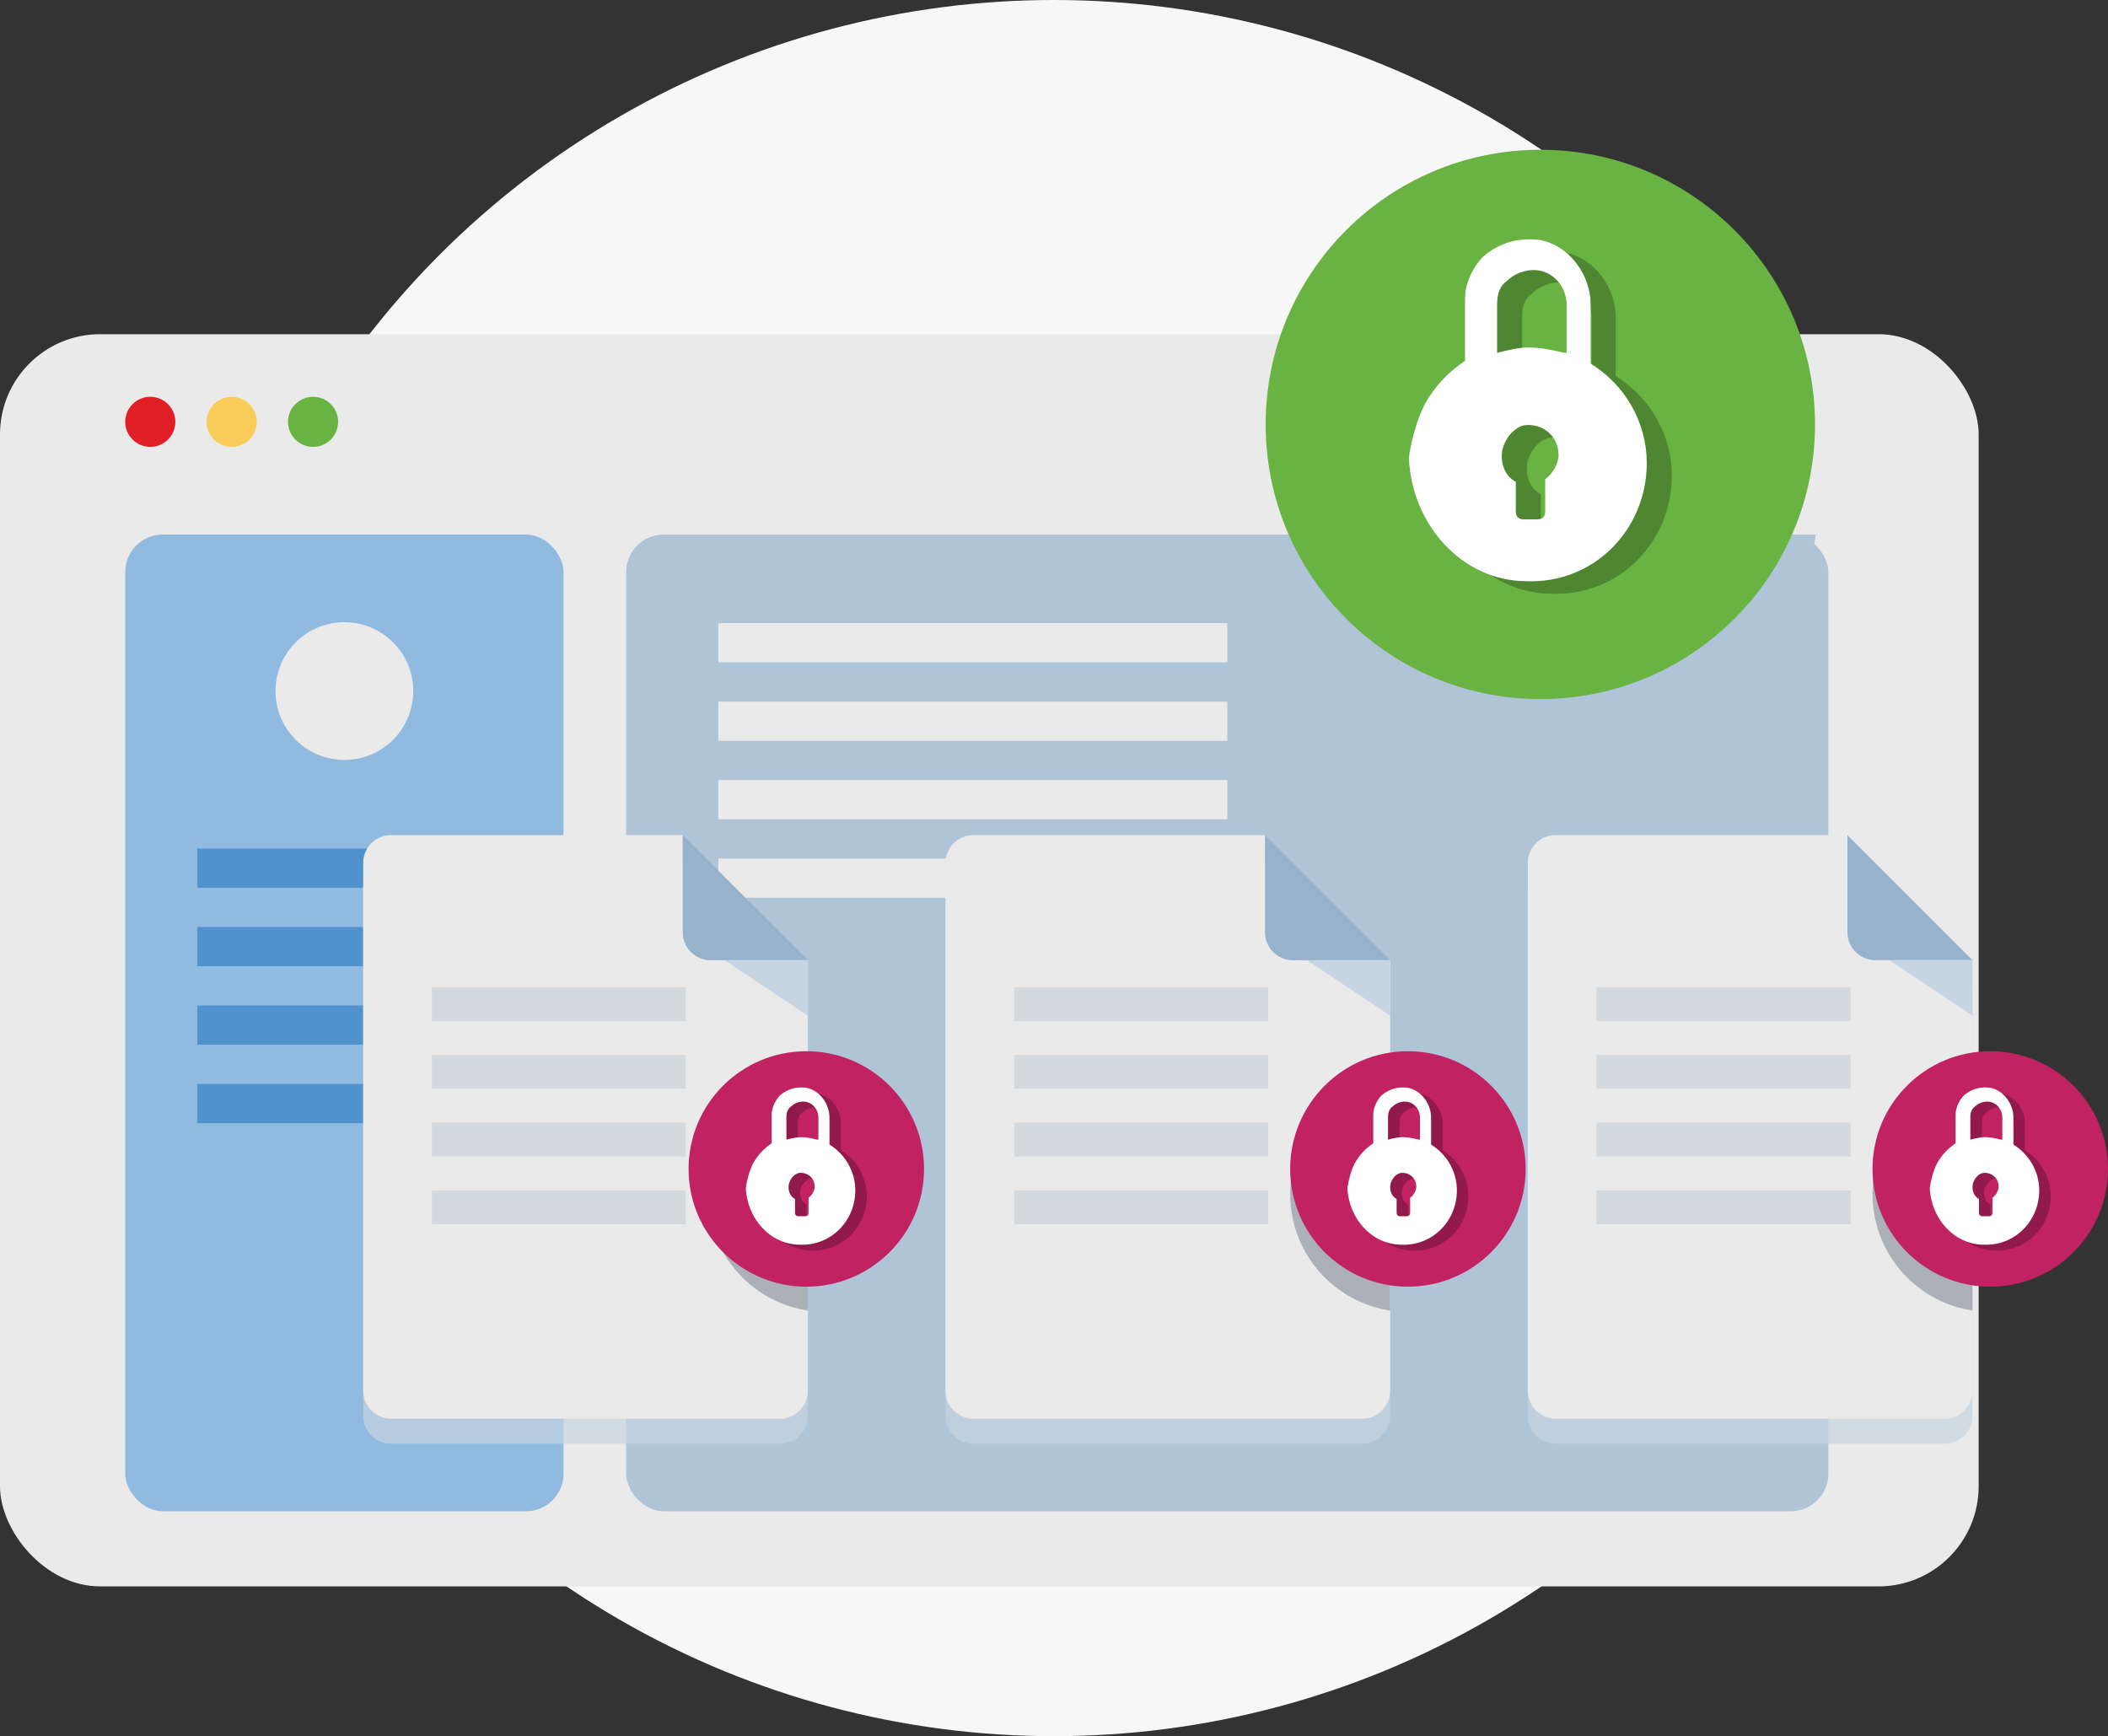 <?xml version="1.0" encoding="UTF-8"?><svg xmlns="http://www.w3.org/2000/svg" viewBox="0 0 168.328 138.648"><rect x="0" y="0" width="168.328" height="138.648" fill="#333333" stroke="none"/><g isolation="isolate"><g id="Layer_2"><g id="Backing_circles"><circle cx="84.164" cy="69.324" r="69.324" fill="#f7f7f7"/></g><g id="Layer_1-2"><rect y="26.688" width="158" height="100" rx="8" ry="8" fill="#eaeaea"/><rect x="50" y="42.688" width="96" height="78" rx="3" ry="3" fill="#b0c4d8"/><circle cx="12" cy="33.688" r="2" fill="#df1e26"/><circle cx="18.5" cy="33.688" r="2" fill="#f9cc59"/><circle cx="25" cy="33.688" r="2" fill="#69b342"/><rect x="57.36" y="49.762" width="40.64" height="3.133" fill="#eaeaea"/><rect x="57.36" y="56.029" width="40.64" height="3.133" fill="#eaeaea"/><rect x="57.36" y="62.295" width="40.64" height="3.133" fill="#eaeaea"/><rect x="57.36" y="68.562" width="40.64" height="3.133" fill="#eaeaea"/><rect x="10" y="42.688" width="35" height="78" rx="3" ry="3" fill="#90bae0"/><circle cx="27.5" cy="55.188" r="5.5" fill="#eaeaea"/><rect x="15.75" y="67.762" width="23.5" height="3.133" fill="#4f92ce"/><rect x="15.75" y="74.029" width="23.5" height="3.133" fill="#4f92ce"/><rect x="15.75" y="80.295" width="23.5" height="3.133" fill="#4f92ce"/><rect x="15.75" y="86.562" width="23.5" height="3.133" fill="#4f92ce"/><path d="M144.998,42.688c-1.826,11.975-13.014,20.202-24.989,18.376-9.486-1.447-16.93-8.891-18.376-18.376l43.365 0Z" fill="#b0c4d8"/><path d="M123,11.96c-12.113,0-21.933,9.82-21.933,21.933s9.82,21.933,21.933,21.933,21.933-9.82,21.933-21.933-9.82-21.933-21.933-21.933Z" fill="#69b342"/><path d="M64.509,78.675v34.4c0,1.221-.999,2.219-2.219,2.219h-31.071c-1.221,0-2.219-.999-2.219-2.219v-42.167c0-1.221.999-2.219,2.219-2.219h23.303v7.768c0,1.221.999,2.219,2.219,2.219h7.768Z" fill="#c7d5e2" mix-blend-mode="multiply" opacity=".7"/><path d="M64.509,76.675v34.4c0,1.221-.999,2.219-2.219,2.219h-31.071c-1.221,0-2.219-.999-2.219-2.219v-42.167c0-1.221.999-2.219,2.219-2.219h23.303v7.768c0,1.221.999,2.219,2.219,2.219h7.768Z" fill="#eaeaea"/><rect x="34.489" y="78.835" width="20.282" height="2.704" fill="#d4d9dd"/><rect x="34.489" y="84.244" width="20.282" height="2.704" fill="#d4d9dd"/><rect x="34.489" y="89.652" width="20.282" height="2.704" fill="#d4d9dd"/><rect x="34.489" y="95.061" width="20.282" height="2.704" fill="#d4d9dd"/><path d="M64.509,76.675h-7.768c-1.221,0-2.219-.999-2.219-2.219v-7.768l9.987,9.987Z" fill="#97b3cc"/><polygon points="64.509 76.675 57.851 76.675 64.509 81.113 64.509 76.675" fill="#c7d5e2"/><path d="M64.509,86.071c-5.133.783-8.66,5.579-7.877,10.712.62,4.066,3.811,7.257,7.877,7.877v-18.59Z" fill="#abb1b6"/><path d="M111.009,78.675v34.4c0,1.221-.999,2.219-2.219,2.219h-31.071c-1.221,0-2.219-.999-2.219-2.219v-42.167c0-1.221.999-2.219,2.219-2.219h23.303v7.768c0,1.221.999,2.219,2.219,2.219h7.768Z" fill="#c7d5e2" mix-blend-mode="multiply" opacity=".7"/><path d="M111.009,76.675v34.4c0,1.221-.999,2.219-2.219,2.219h-31.071c-1.221,0-2.219-.999-2.219-2.219v-42.167c0-1.221.999-2.219,2.219-2.219h23.303v7.768c0,1.221.999,2.219,2.219,2.219h7.768Z" fill="#eaeaea"/><rect x="80.989" y="78.835" width="20.282" height="2.704" fill="#d4d9dd"/><rect x="80.989" y="84.244" width="20.282" height="2.704" fill="#d4d9dd"/><rect x="80.989" y="89.652" width="20.282" height="2.704" fill="#d4d9dd"/><rect x="80.989" y="95.061" width="20.282" height="2.704" fill="#d4d9dd"/><path d="M111.009,76.675h-7.768c-1.221,0-2.219-.999-2.219-2.219v-7.768l9.987,9.987Z" fill="#97b3cc"/><polygon points="111.009 76.675 104.351 76.675 111.009 81.113 111.009 76.675" fill="#c7d5e2"/><path d="M111.009,86.071c-5.133.783-8.66,5.579-7.877,10.712.62,4.066,3.811,7.257,7.877,7.877v-18.59Z" fill="#abb1b6"/><path d="M157.509,78.675v34.4c0,1.221-.999,2.219-2.219,2.219h-31.071c-1.221,0-2.219-.999-2.219-2.219v-42.167c0-1.221.999-2.219,2.219-2.219h23.303v7.768c0,1.221.999,2.219,2.219,2.219h7.768Z" fill="#c7d5e2" mix-blend-mode="multiply" opacity=".7"/><path d="M157.509,76.675v34.4c0,1.221-.999,2.219-2.219,2.219h-31.071c-1.221,0-2.219-.999-2.219-2.219v-42.167c0-1.221.999-2.219,2.219-2.219h23.303v7.768c0,1.221.999,2.219,2.219,2.219h7.768Z" fill="#eaeaea"/><rect x="127.489" y="78.835" width="20.282" height="2.704" fill="#d4d9dd"/><rect x="127.489" y="84.244" width="20.282" height="2.704" fill="#d4d9dd"/><rect x="127.489" y="89.652" width="20.282" height="2.704" fill="#d4d9dd"/><rect x="127.489" y="95.061" width="20.282" height="2.704" fill="#d4d9dd"/><path d="M157.509,76.675h-7.768c-1.221,0-2.219-.999-2.219-2.219v-7.768l9.987,9.987Z" fill="#97b3cc"/><polygon points="157.509 76.675 150.851 76.675 157.509 81.113 157.509 76.675" fill="#c7d5e2"/><path d="M157.509,86.071c-5.133.783-8.66,5.579-7.877,10.712.62,4.066,3.811,7.257,7.877,7.877v-18.59Z" fill="#abb1b6"/><path d="M129.016,30.034v-4.72c0-2.36-1.707-4.72-4.056-5.149-1.707-.215-3.202.214-4.482,1.287-.854.858-1.494,2.145-1.494,3.433v4.934c-1.281.858-2.348,1.931-3.202,3.433-.64,1.287-1.067,2.789-1.281,4.291.213,5.363,4.269,9.869,9.392,9.869,5.336.214,9.605-4.076,9.605-9.439,0-3.218-1.708-6.221-4.482-7.938ZM125.387,39.259v2.574c0,.429-.213.644-.64.644h-1.067c-.427,0-.64-.214-.64-.644v-2.36c-.854-.429-1.281-1.502-1.067-2.574.213-.858.854-1.716,1.707-1.931,1.494-.214,2.775.858,2.775,2.36,0,.644-.427,1.502-1.067,1.931ZM126.882,29.176c-.854-.214-1.921-.429-2.775-.429-.854,0-1.707.215-2.561.429v-3.861c0-.858.213-1.502.854-1.931.64-.644,1.921-1.073,2.988-.644,1.067.429,1.708,1.502,1.708,2.574v3.861h-.213Z" fill="#4f8632"/><path d="M127.016,29.034v-4.72c0-2.36-1.707-4.72-4.056-5.149-1.707-.215-3.202.214-4.482,1.287-.854.858-1.494,2.145-1.494,3.433v4.934c-1.281.858-2.348,1.931-3.202,3.433-.64,1.287-1.067,2.789-1.281,4.291.213,5.363,4.269,9.869,9.392,9.869,5.336.214,9.605-4.076,9.605-9.439,0-3.218-1.708-6.221-4.482-7.938ZM123.387,38.259v2.574c0,.429-.213.644-.64.644h-1.067c-.427,0-.64-.214-.64-.644v-2.36c-.854-.429-1.281-1.502-1.067-2.574.213-.858.854-1.716,1.707-1.931,1.494-.214,2.775.858,2.775,2.36,0,.644-.427,1.502-1.067,1.931ZM124.882,28.176c-.854-.214-1.921-.429-2.775-.429-.854,0-1.707.215-2.561.429v-3.861c0-.858.213-1.502.854-1.931.64-.644,1.921-1.073,2.988-.644,1.067.429,1.708,1.502,1.708,2.574v3.861h-.213Z" fill="#fff"/><path d="M64.386,83.949c-5.193,0-9.402,4.21-9.402,9.402s4.21,9.402,9.402,9.402,9.402-4.21,9.402-9.402-4.21-9.402-9.402-9.402Z" fill="#c12262"/><path d="M67.154,91.865v-2.171c0-1.086-.786-2.171-1.866-2.369-.786-.099-1.473.099-2.062.592-.393.395-.687.987-.687,1.579v2.27c-.589.395-1.08.888-1.473,1.579-.295.592-.491,1.283-.589,1.974.098,2.468,1.964,4.54,4.321,4.54,2.455.099,4.419-1.875,4.419-4.343,0-1.481-.786-2.862-2.062-3.652ZM65.484,96.109v1.184c0,.197-.098.296-.295.296h-.491c-.196,0-.295-.099-.295-.296v-1.086c-.393-.197-.589-.691-.491-1.184.098-.395.393-.79.786-.888.687-.099,1.277.395,1.277,1.086,0,.296-.196.691-.491.888ZM66.172,91.47c-.393-.099-.884-.197-1.277-.197-.393,0-.786.099-1.178.197v-1.777c0-.395.098-.691.393-.888.295-.296.884-.494,1.375-.296.491.197.786.691.786,1.184v1.777h-.098Z" fill="#911a4a"/><path d="M66.234,91.405v-2.171c0-1.086-.786-2.171-1.866-2.369-.786-.099-1.473.099-2.062.592-.393.395-.687.987-.687,1.579v2.27c-.589.395-1.08.888-1.473,1.579-.295.592-.491,1.283-.589,1.974.098,2.468,1.964,4.54,4.321,4.54,2.455.099,4.419-1.875,4.419-4.343,0-1.481-.786-2.862-2.062-3.652ZM64.564,95.649v1.184c0,.197-.098.296-.295.296h-.491c-.196,0-.295-.099-.295-.296v-1.086c-.393-.197-.589-.691-.491-1.184.098-.395.393-.79.786-.888.687-.099,1.277.395,1.277,1.086,0,.296-.196.691-.491.888ZM65.252,91.01c-.393-.099-.884-.197-1.277-.197-.393,0-.786.099-1.178.197v-1.777c0-.395.098-.691.393-.888.295-.296.884-.494,1.375-.296.491.197.786.691.786,1.184v1.777h-.098Z" fill="#fff"/><path d="M112.425,83.949c-5.193,0-9.402,4.21-9.402,9.402s4.21,9.402,9.402,9.402,9.402-4.21,9.402-9.402-4.21-9.402-9.402-9.402Z" fill="#c12262"/><path d="M115.193,91.865v-2.171c0-1.086-.786-2.171-1.866-2.369-.786-.099-1.473.099-2.062.592-.393.395-.687.987-.687,1.579v2.27c-.589.395-1.08.888-1.473,1.579-.295.592-.491,1.283-.589,1.974.098,2.468,1.964,4.54,4.321,4.54,2.455.099,4.419-1.875,4.419-4.343,0-1.481-.786-2.862-2.062-3.652ZM113.524,96.109v1.184c0,.197-.098.296-.295.296h-.491c-.196,0-.295-.099-.295-.296v-1.086c-.393-.197-.589-.691-.491-1.184.098-.395.393-.79.786-.888.687-.099,1.277.395,1.277,1.086,0,.296-.196.691-.491.888ZM114.211,91.47c-.393-.099-.884-.197-1.277-.197-.393,0-.786.099-1.178.197v-1.777c0-.395.098-.691.393-.888.295-.296.884-.494,1.375-.296.491.197.786.691.786,1.184v1.777h-.098Z" fill="#911a4a"/><path d="M114.273,91.405v-2.171c0-1.086-.786-2.171-1.866-2.369-.786-.099-1.473.099-2.062.592-.393.395-.687.987-.687,1.579v2.27c-.589.395-1.08.888-1.473,1.579-.295.592-.491,1.283-.589,1.974.098,2.468,1.964,4.54,4.321,4.54,2.455.099,4.419-1.875,4.419-4.343,0-1.481-.786-2.862-2.062-3.652ZM112.604,95.649v1.184c0,.197-.098.296-.295.296h-.491c-.196,0-.295-.099-.295-.296v-1.086c-.393-.197-.589-.691-.491-1.184.098-.395.393-.79.786-.888.687-.099,1.277.395,1.277,1.086,0,.296-.196.691-.491.888ZM113.291,91.01c-.393-.099-.884-.197-1.277-.197-.393,0-.786.099-1.178.197v-1.777c0-.395.098-.691.393-.888.295-.296.884-.494,1.375-.296.491.197.786.691.786,1.184v1.777h-.098Z" fill="#fff"/><path d="M158.925,83.949c-5.193,0-9.402,4.21-9.402,9.402s4.21,9.402,9.402,9.402,9.402-4.21,9.402-9.402-4.21-9.402-9.402-9.402Z" fill="#c12262"/><path d="M161.693,91.865v-2.171c0-1.086-.786-2.171-1.866-2.369-.786-.099-1.473.099-2.062.592-.393.395-.687.987-.687,1.579v2.27c-.589.395-1.08.888-1.473,1.579-.295.592-.491,1.283-.589,1.974.098,2.468,1.964,4.54,4.321,4.54,2.455.099,4.419-1.875,4.419-4.343,0-1.481-.786-2.862-2.062-3.652ZM160.024,96.109v1.184c0,.197-.098.296-.295.296h-.491c-.196,0-.295-.099-.295-.296v-1.086c-.393-.197-.589-.691-.491-1.184.098-.395.393-.79.786-.888.687-.099,1.277.395,1.277,1.086,0,.296-.196.691-.491.888ZM160.711,91.47c-.393-.099-.884-.197-1.277-.197-.393,0-.786.099-1.178.197v-1.777c0-.395.098-.691.393-.888.295-.296.884-.494,1.375-.296.491.197.786.691.786,1.184v1.777h-.098Z" fill="#911a4a"/><path d="M160.773,91.405v-2.171c0-1.086-.786-2.171-1.866-2.369-.786-.099-1.473.099-2.062.592-.393.395-.687.987-.687,1.579v2.27c-.589.395-1.08.888-1.473,1.579-.295.592-.491,1.283-.589,1.974.098,2.468,1.964,4.54,4.321,4.54,2.455.099,4.419-1.875,4.419-4.343,0-1.481-.786-2.862-2.062-3.652ZM159.104,95.649v1.184c0,.197-.098.296-.295.296h-.491c-.196,0-.295-.099-.295-.296v-1.086c-.393-.197-.589-.691-.491-1.184.098-.395.393-.79.786-.888.687-.099,1.277.395,1.277,1.086,0,.296-.196.691-.491.888ZM159.791,91.01c-.393-.099-.884-.197-1.277-.197-.393,0-.786.099-1.178.197v-1.777c0-.395.098-.691.393-.888.295-.296.884-.494,1.375-.296.491.197.786.691.786,1.184v1.777h-.098Z" fill="#fff"/></g></g></g></svg>